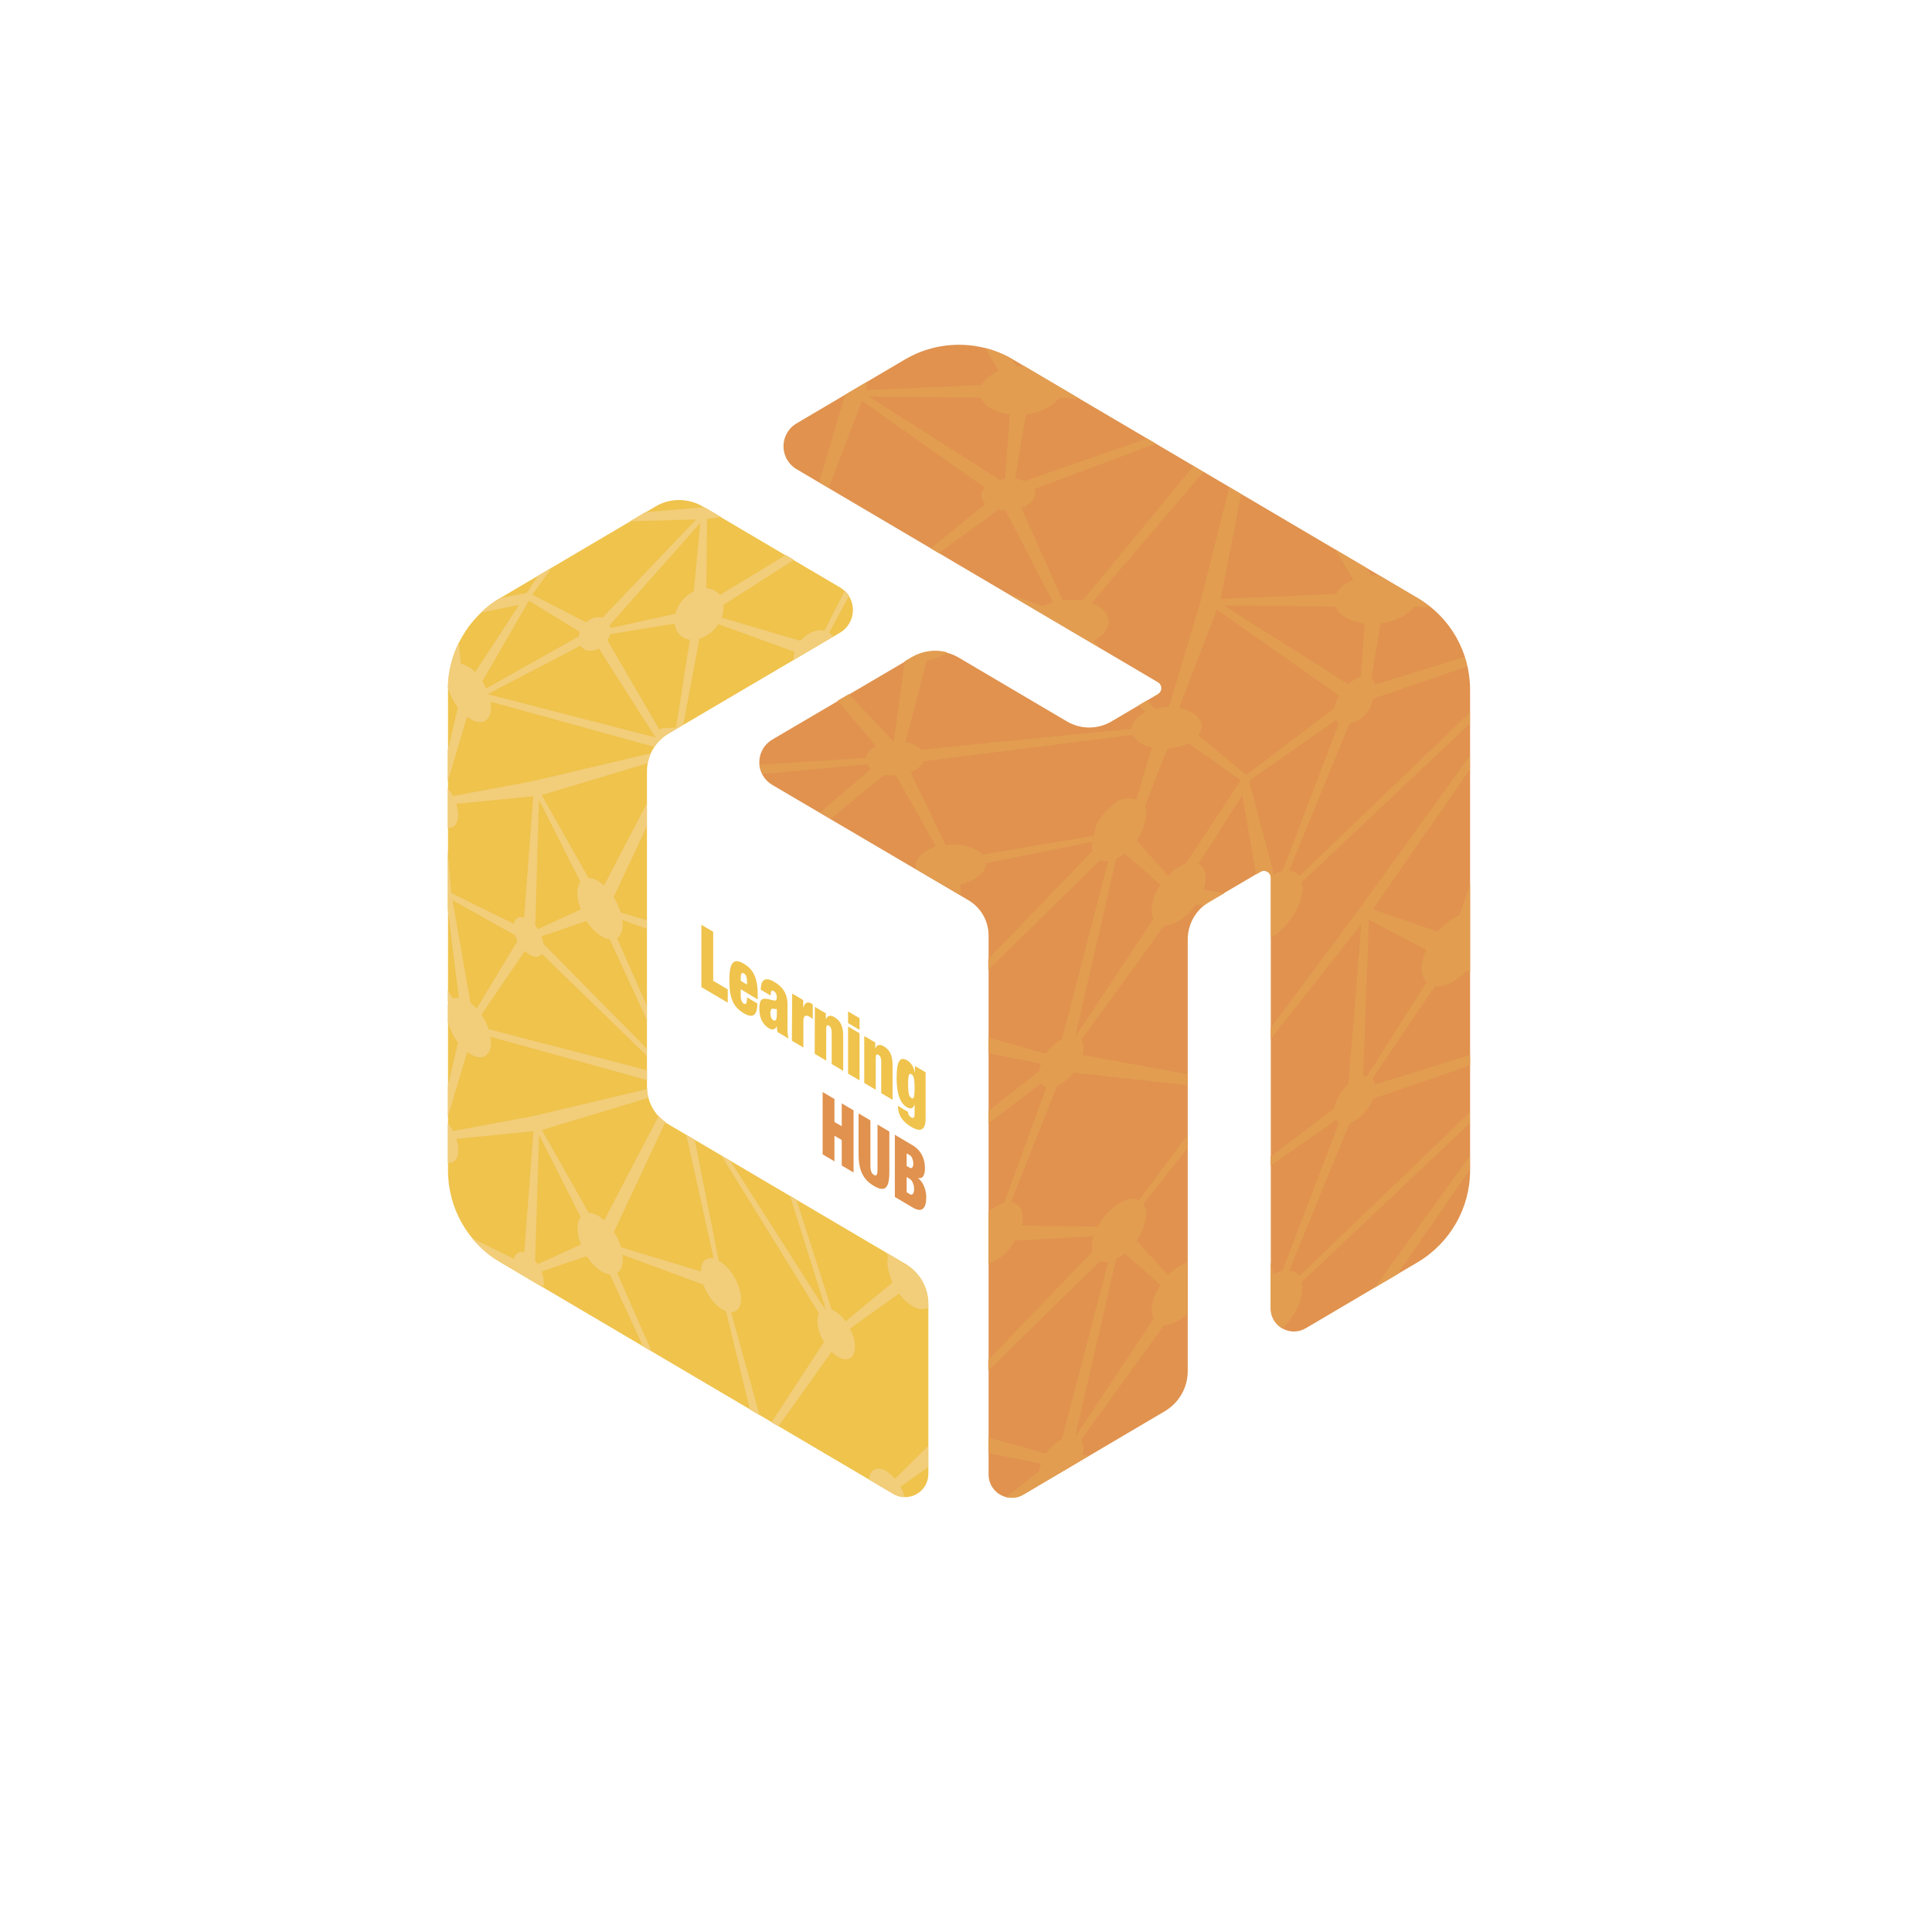 <?xml version="1.0" encoding="utf-8"?>
<!-- Generator: Adobe Illustrator 26.0.3, SVG Export Plug-In . SVG Version: 6.00 Build 0)  -->
<svg version="1.1" id="Capa_1" xmlns="http://www.w3.org/2000/svg" xmlns:xlink="http://www.w3.org/1999/xlink" x="0px" y="0px"
	 viewBox="0 0 1193.3 1193.3" style="enable-background:new 0 0 1193.3 1193.3;" xml:space="preserve">
<style type="text/css">
	.st0{fill:none;}
	.st1{fill:#E0924E;}
	.st2{fill:#EFC34C;}
	.st3{fill:#E29D51;}
	.st4{fill:#F2CD7A;}
</style>
<rect id="subicon-analiticas" class="st0" width="1193.3" height="1193.3"/>
<path class="st1" d="M508.1,674.5l7.3,4.3V693l4.5,2.6v-14.1l7.3,4.3v38.4l-7.3-4.3v-15.8l-4.5-2.6v15.8l-7.3-4.3L508.1,674.5z"/>
<path class="st1" d="M537.6,692v27.7c0,3.7,0.8,5.2,2.2,6c1.4,0.8,2.2,0.3,2.2-3.4v-27.7l7.3,4.3v25.2c0,10.8-3.4,12-9.5,8.4
	s-9.5-8.8-9.5-19.6v-25.2L537.6,692z"/>
<path class="st1" d="M552.7,700.9l11,6.5c5.2,3.1,7.6,8.3,7.6,14.1c0,4.1-1.3,7-4.4,6v0.1c3.7,2.7,5.2,7.9,5.2,11.8
	c0,6.7-2.4,10-8.4,6.4l-11-6.5L552.7,700.9z M560,736.4l2,1.2c1.3,0.8,2.6-0.1,2.6-3.2c0-3-1.3-5.4-2.6-6.2l-2-1.2V736.4z
	 M560,720.2l1.8,1c1.5,0.9,2.3-0.5,2.3-2.5c0-2-0.8-4.5-2.3-5.3l-1.8-1V720.2z"/>
<path class="st2" d="M433.2,571.2l7.3,4.3v30.3l9,5.3v8.2l-16.3-9.6L433.2,571.2z"/>
<path class="st2" d="M457.5,611v3.8c0,3.1,0.9,4.5,1.9,5.1c1.3,0.7,2,0.1,2-3.9l6.4,3.8c-0.1,7-2.5,9.5-8.3,6.1c-6.8-4-9-9.5-9-20.6
	s2.7-13.8,9-10c5.6,3.3,8.5,8.5,8.5,19v3L457.5,611z M461.4,606.8c0-3.1-0.5-4.8-2-5.6s-1.9,0.3-1.9,3.3v1.3l3.9,2.3V606.8z"/>
<path class="st2" d="M480.2,637.4c-0.2-1.2-0.4-2.4-0.4-3.5l-0.1,0c-0.8,2.1-2.7,2.5-4.8,1.2c-4.2-2.5-5.9-7-5.9-12
	c0-5.4,1.3-7.1,5.9-5.9l2.8,0.7c1.5,0.4,2.1-0.2,2.1-1.9s-0.6-3-1.8-3.8c-1.3-0.8-2-0.4-2,2.7l-6.1-3.6c0-8.3,4.9-6.9,8.1-5
	c4.9,2.9,8.4,6.7,8.4,14.3v14.2c0,2.7,0.1,4.8,0.7,6.7L480.2,637.4z M479.8,626.6v-3.5l-0.1,0c-0.4,0.5-1.3-0.1-2.4-0.1
	c-1,0-1.5,1-1.5,2.9s0.7,3.6,1.7,4.2C479.2,631,479.8,629.8,479.8,626.6L479.8,626.6z"/>
<path class="st2" d="M489.3,613.7l6.8,4v4.6l0.1,0c0.8-3,2.7-3.8,4.7-2.6l1.1,0.7v9c-0.6-0.5-1.1-0.9-1.8-1.3c-2.5-1.5-4-1-4,2.8
	V647l-7.1-4.2L489.3,613.7z"/>
<path class="st2" d="M503.3,621.9l6.8,4v3.6l0.1,0c0.9-2.3,2.7-2.7,5.1-1.3c3.1,1.8,5.5,4.9,5.5,11.2v22l-7.1-4.2V638
	c0-2.4-0.5-3.7-1.7-4.5c-1.3-0.7-1.7,0-1.7,2.4v19.2l-7.1-4.2L503.3,621.9z"/>
<path class="st2" d="M523.8,634l7.1,4.2v29.1l-7.1-4.2V634z M523.8,624.7l7.1,4.2v7.2l-7.1-4.2V624.7z"/>
<path class="st2" d="M533.8,639.9l6.8,4v3.6l0.1,0c0.9-2.3,2.7-2.7,5.1-1.3c3.1,1.8,5.5,4.9,5.5,11.2v21.9l-7-4.1v-19.2
	c0-2.4-0.5-3.7-1.7-4.5c-1.3-0.7-1.7,0-1.7,2.4v19.2l-7.1-4.2L533.8,639.9z"/>
<path class="st2" d="M565.1,658.4l6.6,3.9v28.6c0,8-3.9,8.1-8.9,5.1c-4.5-2.7-8.1-6.4-8.2-13l6.3,3.8c-0.1,1.3,0.6,2.6,1.8,3.3
	c1.1,0.6,2.2,0.9,2.2-2.3v-5.5l-0.1,0c-0.9,2.8-2.8,2.7-4.8,1.5c-2.8-1.7-6.2-5.9-6.2-18c0-11.2,2.4-13.3,6.6-10.8
	c2,1.2,3.9,3.6,4.7,7.5l0.1,0L565.1,658.4z M562.9,678.2c1.3,0.8,2,0,2-6.2c0-6.2-0.7-7.7-2-8.5c-1.3-0.8-2,0-2,6.1
	C560.9,675.8,561.6,677.4,562.9,678.2z"/>
<path class="st1" d="M558.8,222.1L492,261.5c-7.8,4.6-10.4,14.7-5.8,22.5c1.4,2.4,3.4,4.4,5.8,5.8l223.2,131.6
	c2,1.2,2.7,3.8,1.5,5.8c-0.4,0.6-0.9,1.1-1.5,1.5l-28.7,16.9c-8.5,5-19,5-27.5,0l-66.8-39.4c-9-5.3-20.1-5.3-29.1,0l-86.1,50.6
	c-7.7,4.5-10.3,14.5-5.8,22.2c1.4,2.4,3.4,4.4,5.8,5.8L598.1,556c7.8,4.6,12.5,12.9,12.5,21.9v332.9c0,7.9,6.4,14.3,14.3,14.3
	c2.6,0,5.1-0.7,7.3-2l87.3-51.5c8.7-5.2,14.1-14.5,14.1-24.7V580.3c0-9.6,5.1-18.5,13.3-23.3l31.6-18.6c2-1.2,4.6-0.5,5.8,1.5
	c0.4,0.7,0.6,1.4,0.6,2.2v266c0,7.9,6.4,14.3,14.3,14.3c2.6,0,5.1-0.7,7.3-2l69-40.7c20.1-11.9,32.5-33.5,32.5-56.8V426.1
	c0-23.4-12.3-45-32.5-56.8L625.8,222.1C605.1,209.9,579.5,209.9,558.8,222.1z"/>
<polygon class="st3" points="863,787.1 907.9,722.3 907.9,713.8 849.2,795.2 "/>
<path class="st3" d="M532.4,247.6l75.9,53.6l0,0c-3,3.2-2.9,7.1,0.3,10.1l-33.7,27.4l4.9,2.9l36.8-26.7c1.5,0.3,2.9,0.4,4.4,0.4
	l29.4,56.7c-2.2,0.6-4.3,1.4-6.2,2.5l0.2-0.1l-22.2-7.9l57.4,33.8l-4-4.5l-0.3,0.1c0.5-0.3,1.1-0.6,1.6-0.9c10-6,10.5-15.2,1.2-20.7
	c-1.2-0.7-2.6-1.3-3.9-1.8l69.1-81l-6.1-3.6L668.5,371c-4-0.7-8.1-0.7-12.1-0.2l-25.6-57.1c1.2-0.4,2.3-0.9,3.4-1.6
	c4.7-2.8,6.2-6.7,4.6-10l75.1-28.1l-5.5-3.2l-75.6,26.3c-1.8-0.7-3.8-1.2-5.8-1.4l6.6-39.7c5-0.5,9.9-2.1,14.3-4.6
	c2.5-1.4,4.7-3.4,6.3-5.7l0,0l12.6,0.6l-34.2-20.2c-1.6,0-3.2,0.1-4.7,0.2l-3.1-4.8c-5.2-2.9-10.7-5.1-16.4-6.6l8.5,14.2
	c-1.2,0.5-2.4,1.1-3.6,1.8c-3.4,2-5.7,4.4-7,6.9l-71.4,3.1l0,0l1-5.3l-13.9,8.2l-16.1,54l6,3.5L532.4,247.6z M605.7,245.6
	c1,2.5,3,4.8,6.2,6.7c3.6,2,7.6,3.3,11.8,3.7l-2.9,39.8c-1.1,0.1-2.2,0.3-3.3,0.6L536.8,245L605.7,245.6z"/>
<path class="st3" d="M802.5,541.1c-1.5-2-3.7-3.2-6.2-3.4l37.3-91c1-0.3,3.4-0.6,4.5-1.2c4.9-2.9,8.3-6.5,9.9-13.8l58.2-20.1
	c-0.5-2-1-4-1.6-5.9l-55.3,17.2c-0.2-1.3-0.8-2.6-1.8-3.6l-0.4-0.2l5.6-34.1c5-0.5,9.9-2.1,14.3-4.6c2.5-1.4,4.6-3.4,6.3-5.7l0,0
	l10.4,0.5c-2.6-2.2-5.4-4.1-8.3-5.9l-24.1-14.2c-1.4,0-2.9,0.1-4.3,0.2l-3-4.5l-19.3-11.4l11.2,18.7c-1.2,0.5-2.4,1.1-3.6,1.8
	c-3.4,2-5.7,4.4-7,6.9l-71.4,3.1l0,0l12.7-64.7l-7.3-4.3l-17.8,70.5L722,436.7c-3,0-5.9,0.4-8.8,1.1l-4.7-5.2l-5.3,3.1l4.2,4.2
	c-0.6,0.3-1.2,0.6-1.7,0.9c-4.4,2.6-6.7,6.1-6.9,9.4l0,0l-129.9,12.8c-0.8-0.9-1.8-1.7-2.9-2.3c-2.1-1.2-4.3-2-6.7-2.4l13.1-50.2
	c3.7-0.6,7.3-1.8,10.5-3.7c0.7-0.4,1.4-0.9,2.1-1.5c-7.4-2-15.3-0.9-21.9,3l-4.3,2.5l-6.7,49.4h-0.4l-27.4-29.1l-7,4.1l23.8,28
	l-0.6,0.3c-3.4,2-5.2,4.5-5.6,7l-65.8,4.2c0.2,2,0.8,4,1.8,5.8l64.7-6c0.6,1.1,1.4,2,2.3,2.8l-31.4,26.9l6.6,3.9l33.3-27.2l0,0
	c2.3,0.4,4.6,0.5,6.9,0.4l24.9,44c-2,0.6-4,1.5-5.8,2.5c-5.3,3.1-7.5,7.3-6.7,11.2l27.5,16.2l0-6.6c3.1-0.6,6.2-1.8,8.9-3.4
	c4.5-2.7,6.9-6.2,6.9-9.6l65.6-13.2c-0.1,0.8-0.2,1.6-0.2,2.4c0,1.1,0.1,2.1,0.3,3.2l-64.3,66.8v6.7l69-67.7
	c1.6,0.6,3.4,0.7,5.1,0.4L656,641.6l-0.6,0.3c-3.7,2.3-6.8,5.3-9.2,9l-35.7-10.1v9.7l32.5,6.5c-0.6,1.5-1,3.1-1.3,4.7l-31.2,24.5
	v7.7l32.5-24.7l0,0c0.8,1.1,2,2,3.3,2.3l-26.1,71.4c-1.9,0.5-3.6,1.3-5.3,2.3c-1.6,1-3,2-4.4,3.3v32.2c1.5-0.5,3-1.2,4.4-2
	c4.8-2.8,9.1-7.4,12.1-12.4l48.4-2.8c-0.7,2.1-1,4.2-1,6.4c0,1.1,0.1,2.1,0.3,3.2l-64.3,66.8v6.7l69-67.6c1.6,0.6,3.4,0.7,5.1,0.4
	L656,888.6l-0.6,0.3c-3.7,2.3-6.8,5.3-9.2,9l-35.7-10.1v9.7l32.5,6.5c-0.6,1.5-1,3.1-1.3,4.7l-20.3,16c3.6,0.9,7.5,0.4,10.7-1.6
	l8.1-4.8l2.9-2.2l0,0c0.1,0.1,0.2,0.2,0.3,0.3l29.1-17.2l-3.8-0.7c0.3-1.3,0.5-2.7,0.5-4.1c0.1-1.8-0.4-3.7-1.4-5.2l51.3-70.8
	c2.5,0.1,5.5-0.8,8.8-2.7c2-1.2,3.9-2.7,5.6-4.3v-33.1l-1.3,2c-1.5,0.5-2.9,1.2-4.3,2c-2.4,1.5-4.6,3.2-6.6,5.3L702,766.2
	c3.6-5.2,5.9-11.1,5.9-16.2c0.1-2.3-0.5-4.5-1.7-6.4l27.4-34.6v-8.2l-30.1,40.5c-3.1-1.5-7.4-0.9-12.2,1.9
	c-5.4,3.2-10.2,8.6-13.3,14.4L631,757c0.4-1.6,0.7-3.3,0.7-5c0-5.7-2.9-9.1-7.3-9.5l28.5-71.8c0.9-0.4,1.7-0.8,2.5-1.2
	c3-1.8,5.6-4.2,7.8-7l70.4,7.8v-6.8l-64.8-11.9c0.3-1.3,0.5-2.7,0.5-4.1c0.1-1.8-0.4-3.7-1.4-5.2l51.3-70.7c2.5,0.1,5.5-0.8,8.8-2.7
	c4.3-2.6,7.9-6.1,10.7-10.3l5.2,0.5c0.9-0.7,1.9-1.4,3-2l9.3-5.4l-12.8-2.2c0.8-2.3,1.2-4.7,1.3-7.2c0-4.4-1.7-7.4-4.5-8.8
	l27.1-42.1l8.5,48.7l2.8-1.6c2-1.2,4.6-0.5,5.8,1.5c0.4,0.7,0.6,1.4,0.6,2.2v37c0.2-0.1,0.4-0.2,0.5-0.3c10.5-6.2,19-19.8,19-30.3
	c0-1.3-0.1-2.5-0.4-3.7l103.8-98V440L802.5,541.1z M691.2,776.6c1.2-0.7,2.4-1.5,3.5-2.4l22,19.4c-3.3,5-5.4,10.6-5.4,15.5
	c-0.1,1.9,0.4,3.8,1.2,5.5l-48.1,72.3l-0.2,0l25.2-109.4C690,777.2,690.6,777,691.2,776.6L691.2,776.6z M824.9,374.6
	c1,2.5,3,4.8,6.2,6.7c3.6,2,7.6,3.3,11.8,3.7l-2.4,33.1c-2.9,0.8-5.4,2.3-7.5,4.4l-0.2,0.2L756,374L824.9,374.6z M677.1,509.3
	l-1.5,6.9l-68.9,11.6c-1-1.1-2.2-2-3.5-2.8c-5.1-3-12.3-4-19.1-3.1l-21.6-44.8c0.9-0.4,1.7-0.8,2.6-1.3c2.7-1.6,4.5-3.6,5.3-5.6
	l129.2-16.3c1.1,2.2,2.9,4,5.1,5.2c2.1,1.2,4.4,2.1,6.7,2.6l-9.5,32.1c-2.9-0.7-7.4-1.3-11.5,1.1C685,498,680.2,503.5,677.1,509.3z
	 M712.4,567.6l-48,72.3l-0.2-0.1l25.2-109.4c0.6-0.3,1.2-0.5,1.8-0.9c1.2-0.7,2.4-1.5,3.5-2.4l22,19.4c-3.3,5-5.4,10.6-5.4,15.5
	C711.2,564,711.6,565.9,712.4,567.6L712.4,567.6z M765.8,482.7l-33.5,50.8c-1.5,0.5-2.9,1.2-4.3,2c-2.4,1.5-4.6,3.2-6.6,5.3
	L702,519.1c3.6-5.2,5.9-11.1,5.9-16.2c0-1.6-0.3-3.2-0.8-4.7l13.9-35.8c4.6-0.2,9.1-1.4,13.2-3.5l-0.2,0.2l32.5,22.9
	C766.2,482.2,766,482.4,765.8,482.7L765.8,482.7z M770.6,478c-0.2,0.3-0.5,0.5-0.7,0.7l-29.7-24.6c3.6-4.8,2.4-10.3-3.8-14
	c-2.5-1.4-5.3-2.4-8.1-2.9l23.3-60.7l75.5,53.2c-1.4,2.4-2.4,4.9-2.9,7.6l-53.6,40.7L770.6,478z M792.1,538
	c-1.9,0.4-3.8,1.1-5.5,2.1l0.2-0.2l-15.3-57.6l53.6-37.5c0.5,0.7,1.1,1.4,1.9,1.8L792.1,538z"/>
<path class="st3" d="M784.9,634.8v6.9l55.9-70.9l-7.9,98.7c-4.4,4-7.9,9.8-8.8,15l-39.3,29.8v5.7l40.3-28.2c0.5,0.7,1.1,1.3,1.9,1.8
	l-35,91.4c-1.9,0.4-3.8,1.1-5.5,2.1l0.2-0.2l-1.9-7.3v28.5c0,5.2,2.8,9.9,7.3,12.5c7.2-7,12.3-16.9,12.3-25c0-1.3-0.1-2.5-0.4-3.7
	l103.8-98.1V687L802.5,788.2c-1.5-2-3.7-3.2-6.2-3.4l37.3-91c1.1-0.4,2.2-0.9,3.2-1.5c4.9-2.9,9.2-8.3,11.3-13.6l59.9-20.7v-6.4
	l-58.6,18.2c-0.2-1.3-0.8-2.6-1.8-3.6l38.7-57c3.2,0.4,7.2-0.5,11.5-3.1c3.1-1.9,5.9-4.2,8.4-6.8l0,0l1.8,1.2v-54.1l-6.7,18.9
	c-1.2,0.5-2.3,1.1-3.5,1.7c-3.7,2.3-7,5.1-9.8,8.5l-40-13.9l0,0l59.9-86.4v-8.5l-67.7,93.8L784.9,634.8z M845.5,568.1l35.4,18.6
	c-1.7,3.6-2.6,7.5-2.7,11.5c0,3.7,1,6.6,2.9,8.5l-36.8,58c-0.7-0.1-1.5-0.1-2.3,0L845.5,568.1z"/>
<path class="st2" d="M399.6,671.2V476.4c0-9.6,5.1-18.5,13.3-23.3l105.9-62.3c7.7-4.5,10.3-14.5,5.8-22.2c-1.4-2.4-3.4-4.4-5.8-5.8
	l-84.8-50c-9-5.3-20.1-5.3-29.1,0l-95.8,56.5c-20.1,11.9-32.5,33.5-32.4,56.8v296.8c0,23.4,12.3,45,32.5,56.8l242.6,143
	c6.8,4,15.5,1.8,19.6-5c1.3-2.2,2-4.7,2-7.3V805.4c0-10.1-5.4-19.5-14.1-24.7l-146.3-86.2C404.7,689.6,399.6,680.8,399.6,671.2z"/>
<path class="st4" d="M548.3,909.2c-6.1-4.2-11.1-2-11.5,4.7l14.9,8.8c2.2,1.3,4.7,2,7.2,2c-0.7-2.2-1.6-4.4-2.7-6.4l17-12.1v-13
	l-20.5,20.2C551.5,911.8,550,910.4,548.3,909.2z"/>
<path class="st4" d="M559.2,780.7l-13-7.7l2.3,2.7l0,0c-0.3,1.2-0.5,2.5-0.4,3.8c0,3.9,1.2,8.4,3.2,12.6l-29,24
	c-1.6-2.2-3.5-4.1-5.7-5.7c-0.9-0.6-1.9-1.1-2.9-1.5l-21.8-68l-4-2.4l22,69.8l0,0c-0.2,0-0.3,0.1-0.5,0.1L451.1,717l-5.5-3.2
	l60.3,97.5c-0.7,1.5-1,3.1-1,4.8c0,4,1.5,8.7,4,12.8l-32.4,49.6l4.3,2.5l32.8-46c0.9,0.9,1.9,1.7,2.9,2.4c6.4,4.4,11.6,1.9,11.6-5.5
	c0-3.5-1.2-7.5-3.1-11.3l30.3-21.6c2,2.7,4.3,5.1,7.1,7c4,2.8,7.7,3.3,10.3,1.9l0.6,0.8v-3.2C573.3,795.2,567.9,785.8,559.2,780.7z"
	/>
<path class="st4" d="M288.4,442.7c0.4,0.3,0.8,0.6,1.2,0.8c7.6,5.2,13.7,2.2,13.7-6.6c0-1.2-0.1-2.4-0.3-3.5l101.2,27.9
	c2.3-3.4,5.3-6.2,8.8-8.3l9-5.3l10-53.2c3.9-1.2,7.4-3.6,10-6.7c0.6-0.7,1.2-1.5,1.7-2.3l0,0l47,17.1c-0.5,1.6-0.6,3.3-0.5,5
	l24.4-14.4c-0.4-0.6-0.9-1.1-1.4-1.6c-0.3-0.3-0.7-0.5-1.1-0.8l12.3-22.8c-0.7-1.2-1.6-2.2-2.6-3.2l-12.6,24.8
	c-4.8-1.1-10.7,1.2-14.8,6.2l0,0l-48.7-14.3l0,0c1-2.5,1.4-5.2,1.2-7.9l43.5-27.8l-5-3l-40.8,24.7c-0.5-0.6-1-1.2-1.6-1.7
	c-1.9-1.5-4.2-2.4-6.7-2.4l0.4-42.9l0,0l8.6-1.2l-10.1-6l-36.6,3l-9.6,5.7l41-1.2l-57.8,60.7c-3.1-1-7,0.1-10.2,2.9l-33.2-17.1
	l12.1-16.8l-8.5,5l-7.1,10.8l-16.6,3.1c-4.2,2.5-8.2,5.5-11.7,9l23.6-4.8l-27.1,41.6c-1-1.1-2.1-2-3.2-2.9l-5.7-2.6l-1.2-12.9
	c-4.2,8.6-6.6,17.9-6.8,27.5c1.2,4.6,3.3,8.9,6.2,12.7l-6.3,26.8v19.1l11.9-40L288.4,442.7z M432.5,323l-4,42.3
	c-2.7,1.3-5.1,3.2-7.1,5.6c-2,2.4-3.5,5.2-4.3,8.2l-40,8.8c-0.1-0.6-0.2-1.3-0.4-1.9L432.5,323z M376.9,391.7l39.8-6.5
	c0.3,2.9,1.7,5.6,3.9,7.6c1.6,1.3,3.5,2.1,5.5,2.3l0,0l-8.6,54.5c-3.5-0.4-6.6,0.2-7.9,0.2c-0.9,0.1-1.7,0.4-2.3,0.9l-32.1-55.2
	C375.9,394.4,376.5,393.1,376.9,391.7z M360,400.4c2.6,2.1,6.4,2,9.9,0.2l35,54.9l-103.1-26.6c0-0.1-0.1-0.3-0.2-0.4l56.9-29.7
	C358.9,399.3,359.4,399.9,360,400.4L360,400.4z M326.7,371l31.4,19.3c-0.3,0.9-0.6,1.9-0.7,2.8l-57.1,32.1c-0.7-1.5-1.5-3-2.4-4.4
	L326.7,371z"/>
<path class="st4" d="M288.4,649.7c0.4,0.3,0.8,0.6,1.2,0.8c7.6,5.2,13.7,2.2,13.7-6.6c0-1.2-0.1-2.4-0.3-3.5l96.6,26.7V661
	l-97.8-25.3c-1.1-3.2-2.6-6.2-4.5-9l26.9-39.3c0.7,0.7,1.5,1.4,2.3,1.9c3.6,2.4,6.6,2.2,8.1-0.2l64.9,63v-4.4L335.7,583
	c-0.2-1.6-0.7-3.2-1.3-4.7l27.9-9.4c2.2,3.5,5,6.5,8.3,8.8c1.8,1.3,3.9,2.2,6,2.5l0,0l22.9,49.7v-8.7l-18.4-41.8
	c2.2-1.3,3.5-4.3,3.5-8.4c0-0.9-0.1-1.9-0.2-2.8l15,5.5v-5.3l-16-4.8l0,0c-1-3.4-2.5-6.6-4.4-9.5l20.5-43.7v-14.2l-26.4,50.7
	c-0.8-0.7-1.6-1.4-2.5-2c-2.6-1.8-5-2.6-7.1-2.6l-28.9-51.2l65.4-19.7c0.4-2.1,1-4.1,1.9-6.1l-73,17.2l-49.2,9.2
	c-0.9-1.8-2-3.4-3.2-5v24.7c3.8,0.3,6.5-2.5,6.5-7.9c0-2.4-0.5-4.7-1.2-7l47.6-4.7l-5.7,74.9c-3.2-1-5.7,0.4-6.3,3.9l-38.7-19
	l-2.2-27.3v36.7l6.9,55.3l0,0c-1.2-0.2-2.5,0-3.6,0.5l-3.2-5.1v6.4l0.7,1c-0.3,0.5-0.5,1.1-0.7,1.7V631c1.2,4.7,3.4,9.1,6.3,13
	l-6.3,26.8v19.1l11.9-40L288.4,649.7z M332.9,494l25.6,50.7c-1.2,1.6-1.9,3.9-1.9,7c0.1,3.4,0.8,6.8,2.1,10l-26.5,12.2
	c-0.5-0.8-1-1.5-1.6-2.2L332.9,494z M279.5,556l38.7,21.7c0.4,1.2,0.8,2.3,1.4,3.4l-25.2,41.9c-1.2-1.4-2.5-2.6-3.9-3.7l0.1,0.1
	L279.5,556z"/>
<path class="st4" d="M457.7,802.3c0-7.9-5.5-18.2-12.4-22.8c-0.5-0.3-0.9-0.6-1.4-0.9l0,0L429.1,704l-5.2-3.1l16.9,76.4
	c-4.6-1.1-7.9,1.9-7.9,8l-49.3-14.9l0,0c-1-3.4-2.5-6.6-4.4-9.5l31.8-67.9c-1.5-1.1-2.9-2.3-4.2-3.7l-33.6,64.4
	c-0.8-0.7-1.6-1.4-2.5-2c-2.6-1.8-5-2.6-7.1-2.6l-28.9-51.2l65.8-19.8c-0.5-1.8-0.7-3.6-0.8-5.4l-70.7,16.7l-49.2,9.2
	c-0.9-1.8-2-3.4-3.2-5v24.7c3.8,0.3,6.5-2.5,6.5-7.9c0-2.4-0.5-4.7-1.2-7l47.6-4.7l-5.7,74.9c-3.2-1-5.7,0.4-6.3,3.9l-25.9-12.7
	c4,4.8,8.6,9.1,13.8,12.6l12.9,7.2c0.1,0.2,0.2,0.5,0.3,0.7l16.7,9.9c0.4-1,0.6-2.1,0.6-3.2c-0.1-2.3-0.5-4.6-1.4-6.7l27.9-9.4
	c2.2,3.5,5,6.5,8.3,8.8c1.8,1.3,3.8,2.2,6,2.5l0,0l20.5,44.4l5.3,3.1l-21.3-48.5c2.2-1.4,3.5-4.3,3.5-8.4c0-0.9-0.1-1.9-0.2-2.8
	l49.9,18.4c2.1,5.8,6.2,11.6,10.8,14.8c1,0.7,2,1.2,3.2,1.7l14.8,60.7l6,3.6l-17.6-63.6C455.3,810.5,457.7,807.5,457.7,802.3z
	 M332.1,780.8c-0.5-0.8-1-1.5-1.6-2.2l2.5-77.6l25.6,50.7c-1.2,1.6-1.9,3.9-1.9,7c0.1,3.4,0.8,6.8,2.1,10L332.1,780.8z"/>
</svg>
